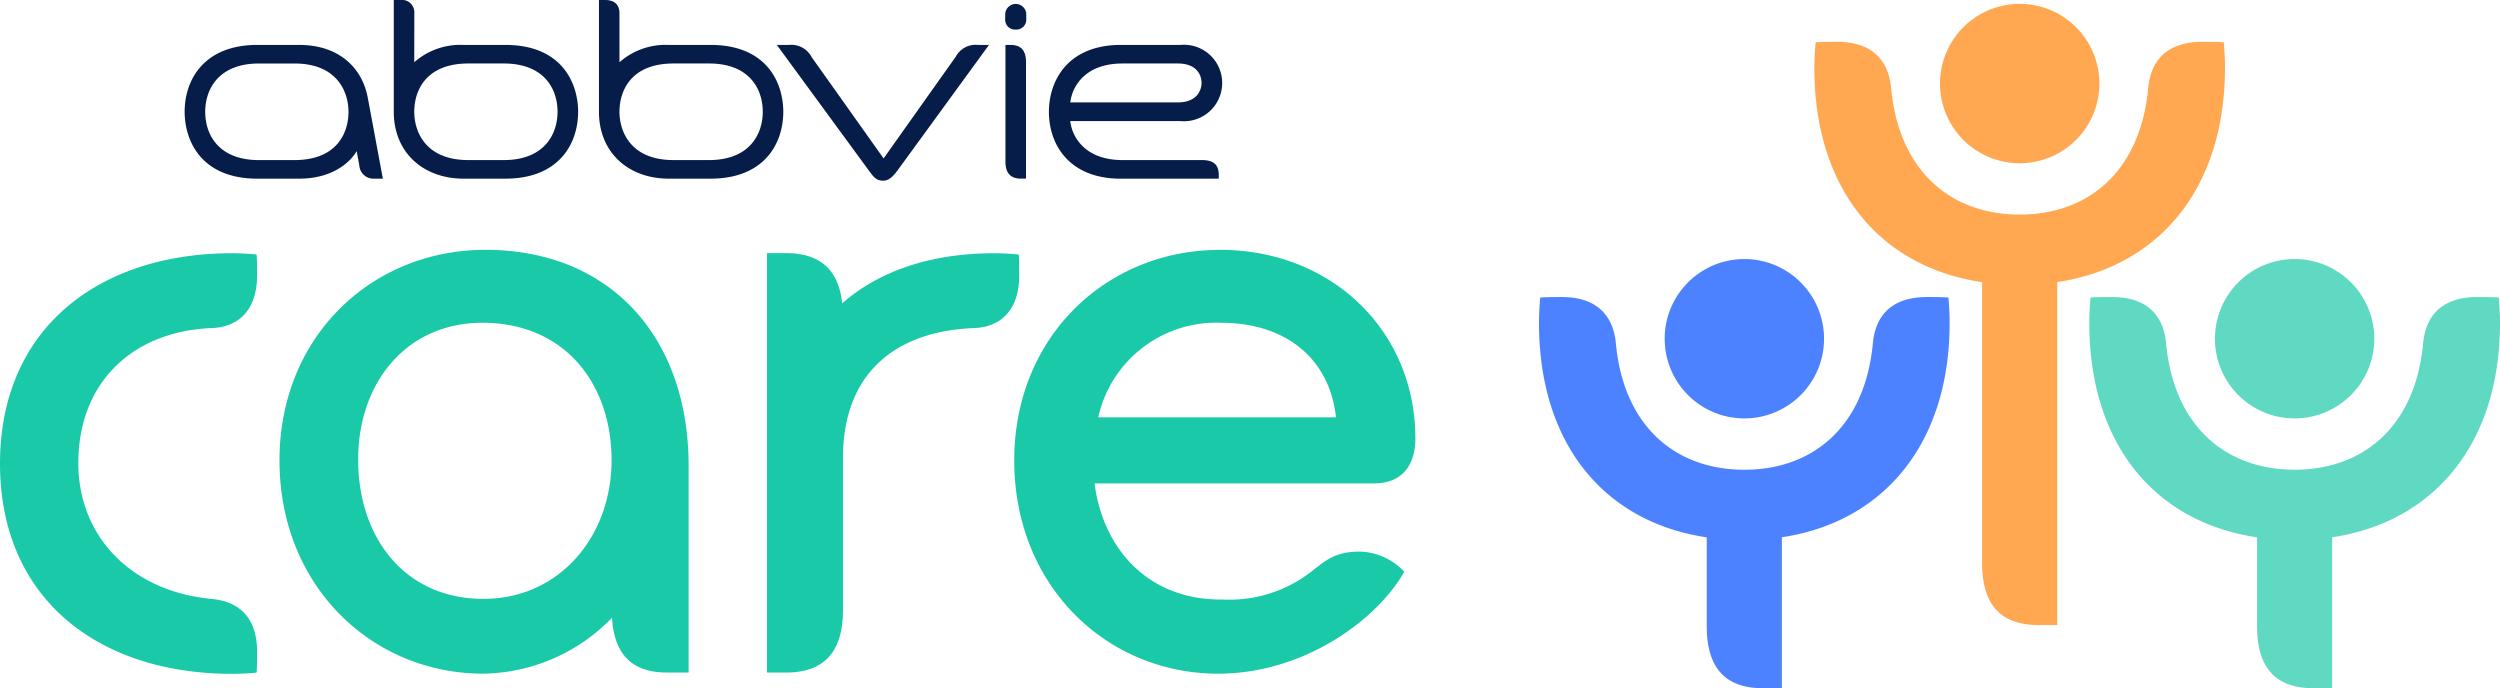 <?xml version="1.0" encoding="UTF-8"?> <svg xmlns="http://www.w3.org/2000/svg" width="203.289" height="55.963" viewBox="0 0 203.289 55.963"><g id="Grupo_440" data-name="Grupo 440" transform="translate(-518.833 -174.548)"><g id="Grupo_74" data-name="Grupo 74" transform="translate(643.984 174.864)"><path id="Trazado_46" data-name="Trazado 46" d="M910.728,188.31a6.48,6.48,0,1,0-6.479-6.481,6.479,6.479,0,0,0,6.479,6.481m16.693-7.778c0,9.9-5.417,16.207-13.638,17.44v27.889H912.26c-3.107,0-4.588-1.689-4.588-5.04V197.979c-8.284-1.226-13.642-7.538-13.642-17.447,0-.683.045-1.386.108-2.056.448-.03.946-.038,1.745-.038,2.912,0,4.187,1.567,4.391,3.757.635,6.813,4.908,10.289,10.454,10.289s9.816-3.476,10.449-10.289c.2-2.191,1.485-3.757,4.4-3.757.8,0,1.3.008,1.745.038.063.67.1,1.373.1,2.056" transform="translate(-871.647 -175.351)" fill="#ffa851"></path><path id="Trazado_47" data-name="Trazado 47" d="M967.588,241.076a6.479,6.479,0,1,0-6.479-6.479,6.477,6.477,0,0,0,6.479,6.479m16.7-7.776c0,9.9-5.424,16.208-13.645,17.442v12.275h-1.519c-3.108,0-4.589-1.686-4.589-5.038v-7.232c-8.286-1.225-13.642-7.538-13.642-17.447,0-.681.039-1.383.1-2.055.454-.029.951-.037,1.75-.037,2.908,0,4.187,1.564,4.393,3.757.634,6.811,4.908,10.284,10.451,10.284s9.817-3.473,10.45-10.284c.206-2.193,1.482-3.757,4.4-3.757.8,0,1.3.008,1.745.037.067.671.109,1.374.109,2.055" transform="translate(-906.15 -207.369)" fill="#5fd9c2"></path><path id="Trazado_48" data-name="Trazado 48" d="M853.8,241.076a6.479,6.479,0,1,0-6.478-6.477,6.477,6.477,0,0,0,6.478,6.477m14.844-9.871c.8,0,1.3.011,1.749.041.064.67.1,1.372.1,2.052,0,9.9-5.422,16.211-13.641,17.442v12.277h-1.523c-3.108,0-4.587-1.686-4.587-5.038v-7.232c-8.284-1.225-13.642-7.538-13.642-17.448,0-.681.041-1.382.105-2.052.448-.03.945-.041,1.747-.041,2.91,0,4.191,1.567,4.4,3.758.63,6.813,4.9,10.287,10.447,10.287s9.814-3.475,10.451-10.287c.2-2.192,1.485-3.758,4.393-3.758" transform="translate(-837.108 -207.369)" fill="#4c81ff"></path></g><g id="Grupo_75" data-name="Grupo 75" transform="translate(518.833 174.548)"><path id="Trazado_49" data-name="Trazado 49" d="M558.134,254.594c6.267,0,10.43-5.157,10.43-11.263,0-6.26-3.835-11.188-10.5-11.188-6.147,0-10.107,4.825-10.107,11.124,0,6.4,3.833,11.327,10.173,11.327m.175-28.381c10.13,0,16.523,7.075,16.523,17.555v16.814h-1.787c-2.823,0-4.27-1.493-4.442-4.452a14.853,14.853,0,0,1-10.469,4.546c-9.041,0-16.571-7.113-16.571-17.345,0-10.046,7.476-17.118,16.746-17.118m43.363.378c-.661-.064-1.342-.1-2.01-.1-5.091,0-9.31,1.416-12.343,4.074-.282-2.713-1.777-4.086-4.586-4.086H581.2v34.107h1.538c3.138,0,4.64-1.7,4.64-5.082V243.141c0-6.851,4.214-10.319,10.671-10.567,2.14-.08,3.662-1.446,3.662-4.283,0-.78-.009-1.267-.035-1.7m16.444,5.553a9.826,9.826,0,0,0-9.986,7.69h19.338c-.545-4.913-4.224-7.69-9.352-7.69m7.23,20.324c1.276-.991,2-1.718,4.1-1.718a5.162,5.162,0,0,1,3.57,1.634c-2.083,3.756-8.007,8.293-15.139,8.293-9.039,0-16.575-7.113-16.575-17.345,0-10.046,7.482-17.118,16.752-17.118,9,0,15.868,6.533,15.868,15.343,0,1.957-.906,3.649-3.379,3.649H607.835c.713,5.437,4.47,9.523,10.43,9.441a10.818,10.818,0,0,0,7.08-2.178M518.833,243.6c0-11.016,8.057-17.11,18.865-17.11.664,0,1.352.04,2,.1.034.435.039.922.039,1.7,0,2.837-1.521,4.2-3.663,4.283-6.459.248-10.871,4.424-10.871,10.977,0,5.918,4.227,10.433,10.871,11.054,2.133.2,3.663,1.444,3.663,4.285,0,.779-.005,1.265-.039,1.7-.65.065-1.338.1-2,.1-10.809,0-18.865-6.055-18.865-17.1" transform="translate(-518.833 -205.897)" fill="#1ac9a8"></path><path id="Trazado_50" data-name="Trazado 50" d="M641.108,188.768c0-.895-.516-1.2-1.375-1.2h-6.46c-3.032,0-4.1-1.878-4.24-3.173H638a3.108,3.108,0,1,0,0-6.191h-4.84c-4.412,0-5.864,3-5.864,5.435,0,2.675,1.654,5.44,5.85,5.44h7.963Zm-7.823-9.057h4.5c1.554,0,1.925.966,1.925,1.585,0,.553-.344,1.582-1.925,1.582h-8.748c.108-1.075,1.009-3.167,4.252-3.167M615,188.39c-.467.629-.781.85-1.187.85-.563,0-.778-.306-1.177-.85L605.172,178.2h1a1.866,1.866,0,0,1,1.842,1.009c.2.274,5.841,8.222,5.841,8.222s5.627-7.938,5.864-8.265a1.827,1.827,0,0,1,1.822-.965h.882L615,188.39m-42.535.685a1.151,1.151,0,0,1-1.241-1.061l-.219-1.18c-.369.678-1.735,2.242-4.678,2.242h-3.392c-4.611,0-5.917-3.129-5.917-5.44,0-2.6,1.569-5.435,5.917-5.435h3.392c3.3,0,5.134,1.92,5.576,4.263.369,1.957,1.233,6.612,1.233,6.612Zm-6.51-9.363h-2.9c-3.254,0-4.363,2.068-4.363,3.924,0,1.877,1.1,3.929,4.363,3.929h2.9c3.4,0,4.386-2.158,4.386-3.929,0-1.574-.885-3.924-4.386-3.924m58.645-2.759a.809.809,0,0,0,.856-.868v-.359a.856.856,0,1,0-1.713,0v.359a.8.8,0,0,0,.857.868m-.837,1.248h.395c.779,0,1.277.347,1.277,1.4v9.471h-.42c-.844,0-1.252-.46-1.252-1.372Zm-48.073,1.409a5.668,5.668,0,0,1,4.015-1.409H583.1c4.611,0,5.914,3.126,5.914,5.435,0,2.605-1.563,5.44-5.914,5.44h-3.392c-3.3,0-5.684-2.132-5.684-5.437v-9.09h.517a1.009,1.009,0,0,1,1.153,1.075Zm4.392,7.954h2.894c3.258,0,4.365-2.072,4.365-3.929,0-1.874-1.107-3.924-4.365-3.924h-2.894c-3.4,0-4.392,2.156-4.392,3.924,0,1.58.881,3.929,4.392,3.929m12.294-7.954a5.668,5.668,0,0,1,4.017-1.409h3.39c4.615,0,5.915,3.126,5.915,5.435,0,2.605-1.561,5.44-5.915,5.44h-3.39c-3.3,0-5.684-2.132-5.684-5.437v-9.09h.51c.744,0,1.157.379,1.157,1.075Zm4.39,7.954h2.9c3.256,0,4.362-2.072,4.362-3.929,0-1.874-1.106-3.924-4.362-3.924h-2.9c-3.4,0-4.389,2.156-4.389,3.924,0,1.58.885,3.929,4.389,3.929m44.342,1.2c0-.895-.516-1.2-1.375-1.2h-6.46c-3.032,0-4.1-1.878-4.24-3.173H638a3.108,3.108,0,1,0,0-6.191h-4.84c-4.412,0-5.864,3-5.864,5.435,0,2.675,1.654,5.44,5.85,5.44h7.963Zm-7.823-9.057h4.5c1.554,0,1.925.966,1.925,1.585,0,.553-.344,1.582-1.925,1.582h-8.748c.108-1.075,1.009-3.167,4.252-3.167M615,188.39c-.467.629-.781.85-1.187.85-.563,0-.778-.306-1.177-.85L605.172,178.2h1a1.866,1.866,0,0,1,1.842,1.009c.2.274,5.841,8.222,5.841,8.222s5.627-7.938,5.864-8.265a1.827,1.827,0,0,1,1.822-.965h.882L615,188.39m-42.535.685a1.151,1.151,0,0,1-1.241-1.061l-.219-1.18c-.369.678-1.735,2.242-4.678,2.242h-3.392c-4.611,0-5.917-3.129-5.917-5.44,0-2.6,1.569-5.435,5.917-5.435h3.392c3.3,0,5.134,1.92,5.576,4.263.369,1.957,1.233,6.612,1.233,6.612Zm-6.51-9.363h-2.9c-3.254,0-4.363,2.068-4.363,3.924,0,1.877,1.1,3.929,4.363,3.929h2.9c3.4,0,4.386-2.158,4.386-3.929,0-1.574-.885-3.924-4.386-3.924m58.645-2.759a.809.809,0,0,0,.856-.868v-.359a.856.856,0,1,0-1.713,0v.359a.8.8,0,0,0,.857.868m-.837,1.248h.395c.779,0,1.277.347,1.277,1.4v9.471h-.42c-.844,0-1.252-.46-1.252-1.372Zm-48.073,1.409a5.668,5.668,0,0,1,4.015-1.409H583.1c4.611,0,5.914,3.126,5.914,5.435,0,2.605-1.563,5.44-5.914,5.44h-3.392c-3.3,0-5.684-2.132-5.684-5.437v-9.09h.517a1.009,1.009,0,0,1,1.153,1.075Zm4.392,7.954h2.894c3.258,0,4.365-2.072,4.365-3.929,0-1.874-1.107-3.924-4.365-3.924h-2.894c-3.4,0-4.392,2.156-4.392,3.924,0,1.58.881,3.929,4.392,3.929m12.294-7.954a5.668,5.668,0,0,1,4.017-1.409h3.39c4.615,0,5.915,3.126,5.915,5.435,0,2.605-1.561,5.44-5.915,5.44h-3.39c-3.3,0-5.684-2.132-5.684-5.437v-9.09h.51c.744,0,1.157.379,1.157,1.075Zm4.39,7.954h2.9c3.256,0,4.362-2.072,4.362-3.929,0-1.874-1.106-3.924-4.362-3.924h-2.9c-3.4,0-4.389,2.156-4.389,3.924,0,1.58.885,3.929,4.389,3.929" transform="translate(-542.004 -174.548)" fill="#071d49"></path></g></g></svg> 